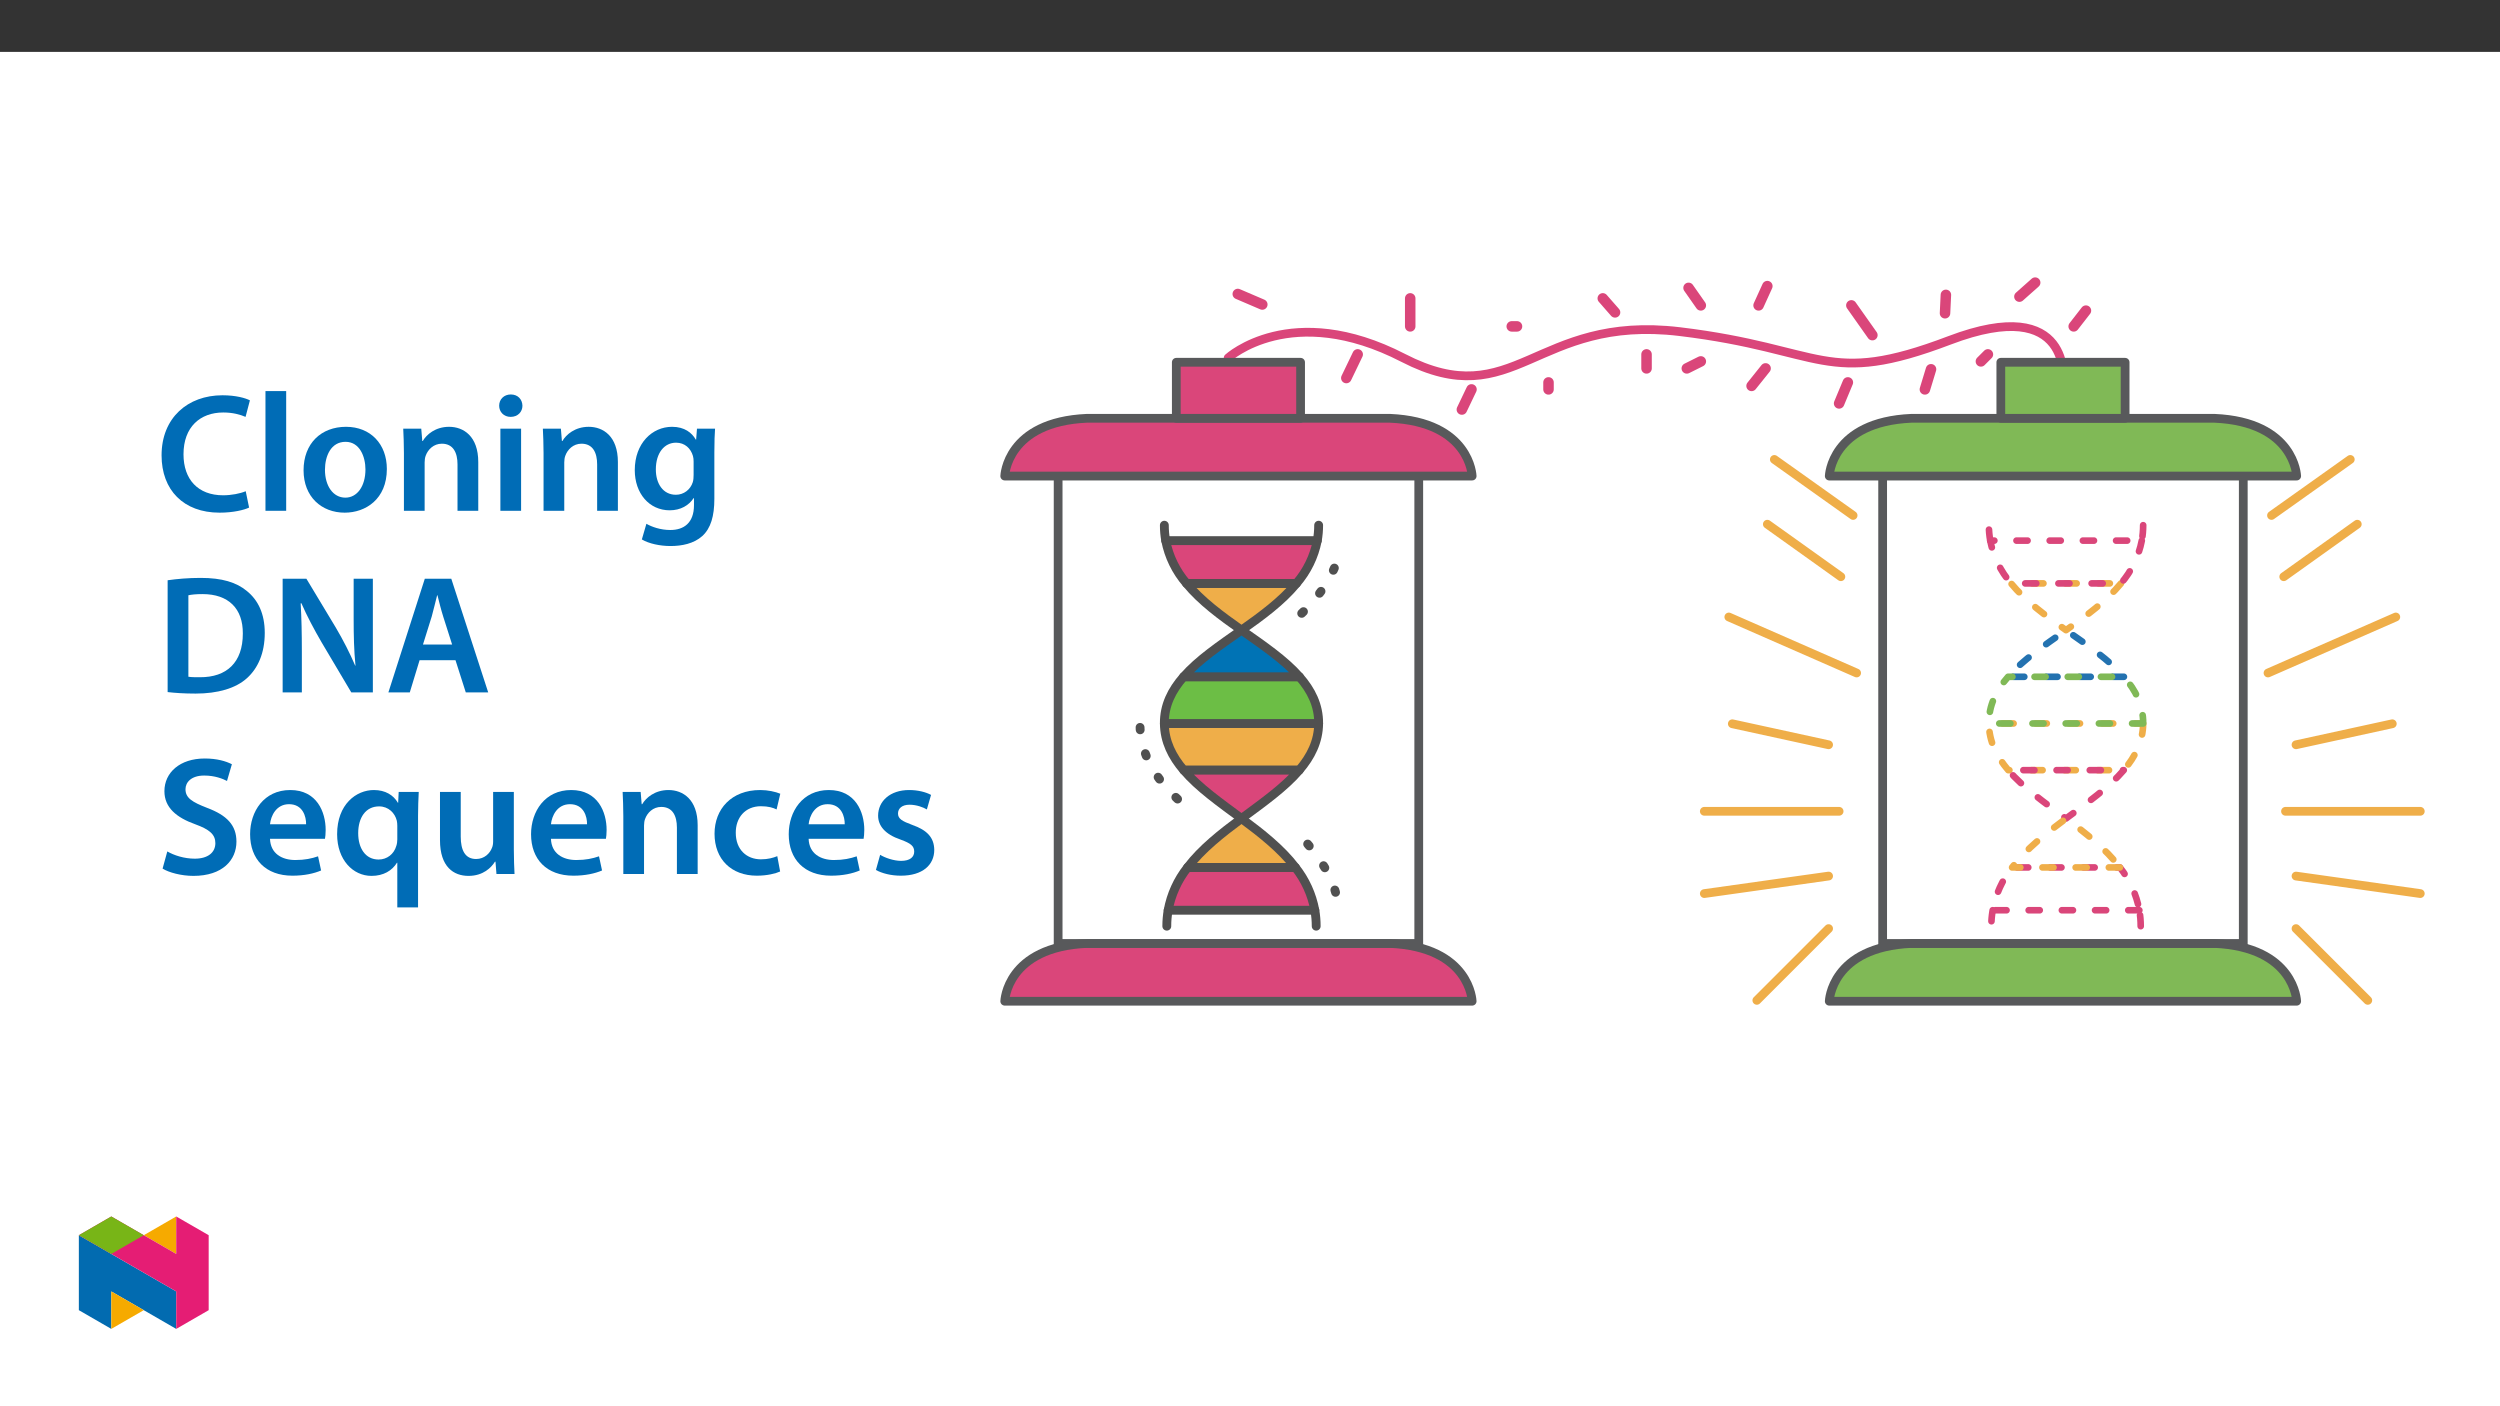 ﻿<?xml version="1.0" encoding="utf-8"?>
<svg xmlns="http://www.w3.org/2000/svg" xmlns:xlink="http://www.w3.org/1999/xlink" viewBox="0 0 960 540" version="1.1">
  <rect x="0" y="0" width="960" height="540" fill="#333333" stroke="none"/>
  <defs>
    <g>
      <symbol overflow="visible" id="glyph0-0">
        <path style="stroke:none;" d="M 0 0 L 32.375 0 L 32.375 -45.328 L 0 -45.328 Z M 16.188 -25.578 L 5.188 -42.094 L 27.188 -42.094 Z M 18.125 -22.656 L 29.141 -39.172 L 29.141 -6.156 Z M 5.188 -3.234 L 16.188 -19.75 L 27.188 -3.234 Z M 3.234 -39.172 L 14.25 -22.656 L 3.234 -6.156 Z M 3.234 -39.172 " />
      </symbol>
      <symbol overflow="visible" id="glyph0-1">
        <path style="stroke:none;" d="M 34.578 -7.516 C 32.438 -6.609 29.078 -5.953 25.906 -5.953 C 16.25 -5.953 10.688 -12.047 10.688 -21.688 C 10.688 -32.188 17.094 -37.75 25.969 -37.75 C 29.531 -37.75 32.438 -36.969 34.516 -36.062 L 36.188 -42.406 C 34.578 -43.25 30.891 -44.359 25.641 -44.359 C 12.297 -44.359 2.266 -35.672 2.266 -21.297 C 2.266 -7.969 10.688 0.719 24.547 0.719 C 29.844 0.719 34 -0.328 35.875 -1.234 Z M 34.578 -7.516 " />
      </symbol>
      <symbol overflow="visible" id="glyph0-2">
        <path style="stroke:none;" d="M 4.281 0 L 12.234 0 L 12.234 -45.969 L 4.281 -45.969 Z M 4.281 0 " />
      </symbol>
      <symbol overflow="visible" id="glyph0-3">
        <path style="stroke:none;" d="M 18.578 -32.25 C 9.062 -32.25 2.266 -25.906 2.266 -15.547 C 2.266 -5.375 9.188 0.719 18.062 0.719 C 26.094 0.719 34.25 -4.469 34.25 -16.062 C 34.25 -25.641 27.969 -32.25 18.578 -32.25 Z M 18.391 -26.484 C 23.828 -26.484 26.031 -20.781 26.031 -15.859 C 26.031 -9.453 22.859 -5.047 18.328 -5.047 C 13.531 -5.047 10.484 -9.641 10.484 -15.734 C 10.484 -20.984 12.75 -26.484 18.391 -26.484 Z M 18.391 -26.484 " />
      </symbol>
      <symbol overflow="visible" id="glyph0-4">
        <path style="stroke:none;" d="M 4.281 0 L 12.234 0 L 12.234 -18.578 C 12.234 -19.484 12.375 -20.469 12.625 -21.109 C 13.469 -23.5 15.672 -25.766 18.844 -25.766 C 23.188 -25.766 24.859 -22.344 24.859 -17.812 L 24.859 0 L 32.828 0 L 32.828 -18.719 C 32.828 -28.688 27.125 -32.25 21.625 -32.25 C 16.375 -32.25 12.953 -29.266 11.531 -26.812 L 11.328 -26.812 L 10.938 -31.531 L 4.016 -31.531 C 4.141 -28.812 4.281 -25.766 4.281 -22.141 Z M 4.281 0 " />
      </symbol>
      <symbol overflow="visible" id="glyph0-5">
        <path style="stroke:none;" d="M 12.234 0 L 12.234 -31.531 L 4.281 -31.531 L 4.281 0 Z M 8.281 -44.672 C 5.641 -44.672 3.812 -42.797 3.812 -40.344 C 3.812 -38.016 5.562 -36.062 8.219 -36.062 C 11 -36.062 12.75 -38.016 12.75 -40.344 C 12.688 -42.797 11 -44.672 8.281 -44.672 Z M 8.281 -44.672 " />
      </symbol>
      <symbol overflow="visible" id="glyph0-6">
        <path style="stroke:none;" d="M 32.828 -22.469 C 32.828 -26.812 32.953 -29.391 33.094 -31.531 L 26.156 -31.531 L 25.828 -27.328 L 25.703 -27.328 C 24.219 -29.922 21.438 -32.25 16.578 -32.25 C 9 -32.25 2.266 -25.969 2.266 -15.609 C 2.266 -6.672 7.828 -0.188 15.672 -0.188 C 19.875 -0.188 23.047 -2.078 24.859 -4.859 L 25 -4.859 L 25 -2.141 C 25 4.656 21.109 7.375 15.922 7.375 C 12.109 7.375 8.734 6.156 6.734 4.984 L 4.984 11 C 7.703 12.625 11.984 13.531 16 13.531 C 20.328 13.531 24.922 12.625 28.172 9.719 C 31.469 6.734 32.828 2 32.828 -4.594 Z M 24.859 -13.797 C 24.859 -12.891 24.797 -11.781 24.547 -11 C 23.641 -8.094 21.047 -6.156 18.062 -6.156 C 13.078 -6.156 10.359 -10.484 10.359 -15.859 C 10.359 -22.281 13.656 -26.156 18.125 -26.156 C 21.5 -26.156 23.766 -23.953 24.609 -21.047 C 24.797 -20.391 24.859 -19.688 24.859 -18.906 Z M 24.859 -13.797 " />
      </symbol>
      <symbol overflow="visible" id="glyph0-7">
        <path style="stroke:none;" d="M 4.594 -0.125 C 7.25 0.188 10.75 0.453 15.344 0.453 C 23.828 0.453 30.75 -1.547 35.094 -5.5 C 39.234 -9.266 41.891 -15.016 41.891 -22.859 C 41.891 -30.234 39.297 -35.484 35.031 -38.922 C 31.016 -42.281 25.453 -43.969 17.281 -43.969 C 12.562 -43.969 8.156 -43.578 4.594 -43.062 Z M 12.562 -37.297 C 13.734 -37.562 15.469 -37.75 18 -37.75 C 27.969 -37.75 33.547 -32.188 33.469 -22.594 C 33.469 -11.531 27.328 -5.766 16.969 -5.828 C 15.344 -5.828 13.656 -5.828 12.562 -6.016 Z M 12.562 -37.297 " />
      </symbol>
      <symbol overflow="visible" id="glyph0-8">
        <path style="stroke:none;" d="M 11.906 0 L 11.906 -15.609 C 11.906 -22.797 11.781 -28.562 11.453 -34.188 L 11.719 -34.25 C 13.859 -29.328 16.703 -24.016 19.484 -19.234 L 30.891 0 L 39.172 0 L 39.172 -43.641 L 31.797 -43.641 L 31.797 -28.422 C 31.797 -21.75 31.922 -16.125 32.5 -10.297 L 32.375 -10.297 C 30.375 -15.016 27.781 -20.078 24.922 -24.922 L 13.656 -43.641 L 4.531 -43.641 L 4.531 0 Z M 11.906 0 " />
      </symbol>
      <symbol overflow="visible" id="glyph0-9">
        <path style="stroke:none;" d="M 27.125 -12.375 L 31.078 0 L 39.688 0 L 25.516 -43.641 L 15.344 -43.641 L 1.359 0 L 9.578 0 L 13.344 -12.375 Z M 14.641 -18.391 L 18 -29.141 C 18.719 -31.734 19.422 -34.766 20.078 -37.297 L 20.203 -37.297 C 20.844 -34.766 21.562 -31.797 22.406 -29.141 L 25.828 -18.391 Z M 14.641 -18.391 " />
      </symbol>
      <symbol overflow="visible" id="glyph0-10">
        <path style="stroke:none;" d="M 2.656 -2.078 C 5.047 -0.578 9.844 0.719 14.5 0.719 C 25.703 0.719 31.016 -5.375 31.016 -12.438 C 31.016 -18.719 27.391 -22.531 19.812 -25.375 C 13.984 -27.641 11.453 -29.203 11.453 -32.562 C 11.453 -35.156 13.594 -37.812 18.641 -37.812 C 22.734 -37.812 25.766 -36.578 27.391 -35.734 L 29.266 -42.156 C 27 -43.312 23.562 -44.359 18.844 -44.359 C 9.328 -44.359 3.359 -38.984 3.359 -31.797 C 3.359 -25.516 7.969 -21.688 15.219 -19.094 C 20.719 -17.094 22.922 -15.156 22.922 -11.844 C 22.922 -8.281 20.078 -5.891 15.016 -5.891 C 10.938 -5.891 7 -7.188 4.469 -8.672 Z M 2.656 -2.078 " />
      </symbol>
      <symbol overflow="visible" id="glyph0-11">
        <path style="stroke:none;" d="M 31.016 -13.531 C 31.141 -14.25 31.281 -15.406 31.281 -16.906 C 31.281 -23.828 27.906 -32.25 17.672 -32.25 C 7.578 -32.25 2.266 -24.016 2.266 -15.281 C 2.266 -5.641 8.281 0.641 18.516 0.641 C 23.047 0.641 26.812 -0.188 29.531 -1.359 L 28.359 -6.797 C 25.906 -5.953 23.312 -5.375 19.625 -5.375 C 14.5 -5.375 10.094 -7.828 9.906 -13.531 Z M 9.906 -19.094 C 10.234 -22.344 12.297 -26.812 17.219 -26.812 C 22.531 -26.812 23.828 -22.016 23.766 -19.094 Z M 9.906 -19.094 " />
      </symbol>
      <symbol overflow="visible" id="glyph0-12">
        <path style="stroke:none;" d="M 25.375 12.828 L 33.344 12.828 L 33.344 -22.406 C 33.344 -25.703 33.469 -28.688 33.609 -31.531 L 25.906 -31.531 L 25.703 -27.328 L 25.578 -27.391 C 23.891 -30.297 20.781 -32.25 16.375 -32.25 C 9.641 -32.25 2.266 -26.812 2.266 -15.281 C 2.266 -5.438 8.359 0.719 15.469 0.719 C 20.078 0.719 23.375 -1.297 25.25 -4.344 L 25.375 -4.344 Z M 25.375 -13.281 C 25.375 -12.5 25.25 -11.531 25 -10.812 C 24.094 -7.641 21.438 -5.562 18.188 -5.562 C 13.141 -5.562 10.359 -9.906 10.359 -15.672 C 10.359 -21.625 13.203 -25.969 18.391 -25.969 C 21.953 -25.969 24.469 -23.438 25.188 -20.469 C 25.312 -19.875 25.375 -19.172 25.375 -18.516 Z M 25.375 -13.281 " />
      </symbol>
      <symbol overflow="visible" id="glyph0-13">
        <path style="stroke:none;" d="M 32.5 -31.531 L 24.547 -31.531 L 24.547 -12.5 C 24.547 -11.594 24.406 -10.688 24.094 -10.031 C 23.312 -7.969 21.234 -5.766 18 -5.766 C 13.797 -5.766 12.109 -9.125 12.109 -14.375 L 12.109 -31.531 L 4.141 -31.531 L 4.141 -13.016 C 4.141 -2.719 9.391 0.719 15.094 0.719 C 20.781 0.719 23.891 -2.531 25.25 -4.734 L 25.453 -4.734 L 25.828 0 L 32.766 0 C 32.641 -2.594 32.5 -5.703 32.5 -9.453 Z M 32.5 -31.531 " />
      </symbol>
      <symbol overflow="visible" id="glyph0-14">
        <path style="stroke:none;" d="M 26.359 -6.859 C 24.797 -6.219 22.797 -5.641 20.078 -5.641 C 14.641 -5.641 10.422 -9.328 10.422 -15.797 C 10.359 -21.562 13.984 -26.031 20.078 -26.031 C 22.922 -26.031 24.797 -25.453 26.094 -24.797 L 27.516 -30.828 C 25.703 -31.594 22.734 -32.25 19.812 -32.25 C 8.734 -32.25 2.266 -24.922 2.266 -15.469 C 2.266 -5.703 8.672 0.641 18.516 0.641 C 22.469 0.641 25.766 -0.188 27.453 -0.969 Z M 26.359 -6.859 " />
      </symbol>
      <symbol overflow="visible" id="glyph0-15">
        <path style="stroke:none;" d="M 2.328 -1.547 C 4.656 -0.266 8.094 0.641 11.906 0.641 C 20.266 0.641 24.734 -3.5 24.734 -9.266 C 24.672 -13.922 22.078 -16.828 16.312 -18.844 C 12.297 -20.328 10.812 -21.234 10.812 -23.25 C 10.812 -25.188 12.375 -26.609 15.219 -26.609 C 18 -26.609 20.594 -25.578 21.891 -24.797 L 23.5 -30.375 C 21.625 -31.406 18.578 -32.25 15.094 -32.25 C 7.766 -32.25 3.172 -27.969 3.172 -22.406 C 3.172 -18.641 5.703 -15.281 11.844 -13.203 C 15.734 -11.781 17.031 -10.75 17.031 -8.609 C 17.031 -6.547 15.469 -5.047 11.984 -5.047 C 9.125 -5.047 5.703 -6.281 3.953 -7.375 Z M 2.328 -1.547 " />
      </symbol>
    </g>
    <clipPath id="clip1">
      <path d="M 384.141 360 L 567 360 L 567 386.152 L 384.141 386.152 Z M 384.141 360 " />
    </clipPath>
    <clipPath id="clip2">
      <path d="M 700 360 L 884 360 L 884 386.152 L 700 386.152 Z M 700 360 " />
    </clipPath>
    <clipPath id="clip3">
      <path d="M 875 309 L 931.074 309 L 931.074 314 L 875 314 Z M 875 309 " />
    </clipPath>
    <clipPath id="clip4">
      <path d="M 879 334 L 931.074 334 L 931.074 345 L 879 345 Z M 879 334 " />
    </clipPath>
    <clipPath id="clip5">
      <path d="M 384.141 158 L 567 158 L 567 185 L 384.141 185 Z M 384.141 158 " />
    </clipPath>
    <clipPath id="clip6">
      <path d="M 773 106.512 L 784 106.512 L 784 116 L 773 116 Z M 773 106.512 " />
    </clipPath>
    <clipPath id="clip7">
      <path d="M 30.277 474 L 68 474 L 68 510.301 L 30.277 510.301 Z M 30.277 474 " />
    </clipPath>
    <clipPath id="clip8">
      <path d="M 42 495 L 56 495 L 56 510.301 L 42 510.301 Z M 42 495 " />
    </clipPath>
    <clipPath id="clip9">
      <path d="M 55 467.125 L 68 467.125 L 68 482 L 55 482 Z M 55 467.125 " />
    </clipPath>
    <clipPath id="clip10">
      <path d="M 30.277 467.125 L 80.133 467.125 L 80.133 510.301 L 30.277 510.301 Z M 30.277 467.125 " />
    </clipPath>
    <clipPath id="clip11">
      <path d="M 30.277 467.125 L 56 467.125 L 56 482 L 30.277 482 Z M 30.277 467.125 " />
    </clipPath>
  </defs>
  <g id="surface1">
    <path style=" stroke:none;fill-rule:nonzero;fill:rgb(100%,100%,100%);fill-opacity:1;" d="M 0 559.926 L 960 559.926 L 960 19.926 L 0 19.926 Z M 0 559.926 " />
    <path style=" stroke:none;fill-rule:nonzero;fill:rgb(85.5%,27.499%,47.8%);fill-opacity:1;" d="M 565.305 384.473 C 565.305 384.473 564.633 363.633 533.707 362.289 L 417.414 362.289 C 386.492 363.633 385.82 384.473 385.82 384.473 Z M 565.305 384.473 " />
    <g clip-path="url(#clip1)" clip-rule="nonzero">
      <path style="fill:none;stroke-width:3.954;stroke-linecap:round;stroke-linejoin:round;stroke:rgb(34.499%,34.9%,35.699%);stroke-opacity:1;stroke-miterlimit:4;" d="M 0.002 0.001 C 0.002 0.001 -0.789 24.518 -37.172 26.099 L -173.987 26.099 C -210.366 24.518 -211.156 0.001 -211.156 0.001 Z M 0.002 0.001 " transform="matrix(0.85,0,0,-0.85,565.303,384.473)" />
    </g>
    <path style="fill:none;stroke-width:3.954;stroke-linecap:butt;stroke-linejoin:miter;stroke:rgb(34.499%,34.9%,35.699%);stroke-opacity:1;stroke-miterlimit:10;" d="M 26.099 246.348 L 189.013 246.348 L 189.013 28.076 L 26.099 28.076 Z M 26.099 246.348 " transform="matrix(0.85,0,0,-0.85,384.14,386.154)" />
    <path style=" stroke:none;fill-rule:nonzero;fill:rgb(50.2%,72.499%,33.699%);fill-opacity:1;" d="M 881.922 384.473 C 881.922 384.473 881.246 363.633 850.324 362.289 L 734.031 362.289 C 703.109 363.633 702.438 384.473 702.438 384.473 Z M 881.922 384.473 " />
    <g clip-path="url(#clip2)" clip-rule="nonzero">
      <path style="fill:none;stroke-width:3.954;stroke-linecap:round;stroke-linejoin:round;stroke:rgb(34.499%,34.9%,35.699%);stroke-opacity:1;stroke-miterlimit:4;" d="M 0.002 0.001 C 0.002 0.001 -0.793 24.518 -37.172 26.099 L -173.987 26.099 C -210.366 24.518 -211.156 0.001 -211.156 0.001 Z M 0.002 0.001 " transform="matrix(0.85,0,0,-0.85,881.92,384.473)" />
    </g>
    <path style="fill:none;stroke-width:3.954;stroke-linecap:butt;stroke-linejoin:miter;stroke:rgb(34.499%,34.9%,35.699%);stroke-opacity:1;stroke-miterlimit:10;" d="M 398.585 246.348 L 561.503 246.348 L 561.503 28.076 L 398.585 28.076 Z M 398.585 246.348 " transform="matrix(0.85,0,0,-0.85,384.14,386.154)" />
    <path style="fill:none;stroke-width:3.954;stroke-linecap:round;stroke-linejoin:round;stroke:rgb(93.7%,68.199%,28.6%);stroke-opacity:1;stroke-miterlimit:4;" d="M -0.002 -0.002 L -35.586 25.306 " transform="matrix(0.85,0,0,-0.85,711.596,197.932)" />
    <path style="fill:none;stroke-width:3.954;stroke-linecap:round;stroke-linejoin:round;stroke:rgb(93.7%,68.199%,28.6%);stroke-opacity:1;stroke-miterlimit:4;" d="M 0 -0.001 L -33.217 23.726 " transform="matrix(0.85,0,0,-0.85,706.891,221.46)" />
    <path style="fill:none;stroke-width:3.954;stroke-linecap:round;stroke-linejoin:round;stroke:rgb(93.7%,68.199%,28.6%);stroke-opacity:1;stroke-miterlimit:4;" d="M 0.001 0.002 L -57.733 25.306 " transform="matrix(0.85,0,0,-0.85,712.94,258.432)" />
    <path style="fill:none;stroke-width:3.954;stroke-linecap:round;stroke-linejoin:round;stroke:rgb(93.7%,68.199%,28.6%);stroke-opacity:1;stroke-miterlimit:4;" d="M -0.002 0.002 L -43.499 9.491 " transform="matrix(0.85,0,0,-0.85,702.185,285.993)" />
    <path style="fill:none;stroke-width:3.954;stroke-linecap:round;stroke-linejoin:round;stroke:rgb(93.7%,68.199%,28.6%);stroke-opacity:1;stroke-miterlimit:4;" d="M 0.001 -0.002 L -60.896 -0.002 " transform="matrix(0.85,0,0,-0.85,706.218,311.538)" />
    <path style="fill:none;stroke-width:3.954;stroke-linecap:round;stroke-linejoin:round;stroke:rgb(93.7%,68.199%,28.6%);stroke-opacity:1;stroke-miterlimit:4;" d="M -0.002 -0 L -56.15 -7.909 " transform="matrix(0.85,0,0,-0.85,702.185,336.41)" />
    <path style="fill:none;stroke-width:3.954;stroke-linecap:round;stroke-linejoin:round;stroke:rgb(93.7%,68.199%,28.6%);stroke-opacity:1;stroke-miterlimit:4;" d="M -0.002 -0.002 L -32.423 -32.424 " transform="matrix(0.85,0,0,-0.85,702.185,356.577)" />
    <path style="fill:none;stroke-width:3.954;stroke-linecap:round;stroke-linejoin:round;stroke:rgb(93.7%,68.199%,28.6%);stroke-opacity:1;stroke-miterlimit:4;" d="M 0.001 -0.002 L 35.589 25.306 " transform="matrix(0.85,0,0,-0.85,872.257,197.932)" />
    <path style="fill:none;stroke-width:3.954;stroke-linecap:round;stroke-linejoin:round;stroke:rgb(93.7%,68.199%,28.6%);stroke-opacity:1;stroke-miterlimit:4;" d="M -0.001 -0.001 L 33.216 23.726 " transform="matrix(0.85,0,0,-0.85,876.962,221.46)" />
    <path style="fill:none;stroke-width:3.954;stroke-linecap:round;stroke-linejoin:round;stroke:rgb(93.7%,68.199%,28.6%);stroke-opacity:1;stroke-miterlimit:4;" d="M 0.002 0.002 L 57.732 25.306 " transform="matrix(0.85,0,0,-0.85,870.912,258.432)" />
    <path style="fill:none;stroke-width:3.954;stroke-linecap:round;stroke-linejoin:round;stroke:rgb(93.7%,68.199%,28.6%);stroke-opacity:1;stroke-miterlimit:4;" d="M 0 0.002 L 43.498 9.491 " transform="matrix(0.85,0,0,-0.85,881.668,285.993)" />
    <g clip-path="url(#clip3)" clip-rule="nonzero">
      <path style="fill:none;stroke-width:3.954;stroke-linecap:round;stroke-linejoin:round;stroke:rgb(93.7%,68.199%,28.6%);stroke-opacity:1;stroke-miterlimit:4;" d="M -0.002 -0.002 L 60.894 -0.002 " transform="matrix(0.85,0,0,-0.85,877.634,311.538)" />
    </g>
    <g clip-path="url(#clip4)" clip-rule="nonzero">
      <path style="fill:none;stroke-width:3.954;stroke-linecap:round;stroke-linejoin:round;stroke:rgb(93.7%,68.199%,28.6%);stroke-opacity:1;stroke-miterlimit:4;" d="M 0 -0 L 56.149 -7.909 " transform="matrix(0.85,0,0,-0.85,881.668,336.41)" />
    </g>
    <path style="fill:none;stroke-width:3.954;stroke-linecap:round;stroke-linejoin:round;stroke:rgb(93.7%,68.199%,28.6%);stroke-opacity:1;stroke-miterlimit:4;" d="M 0 -0.002 L 32.427 -32.424 " transform="matrix(0.85,0,0,-0.85,881.668,356.577)" />
    <path style="fill:none;stroke-width:3.954;stroke-linecap:round;stroke-linejoin:round;stroke:rgb(85.5%,27.499%,47.8%);stroke-opacity:1;stroke-miterlimit:4;" d="M 0.001 -0.002 C 0.001 -0.002 28.471 26.096 79.087 -0.002 C 129.698 -26.096 138.397 19.773 204.041 11.864 C 269.679 3.955 269.679 -13.444 325.828 7.907 C 381.982 29.263 377.234 -11.073 377.234 -11.073 " transform="matrix(0.85,0,0,-0.85,471.612,137.432)" />
    <path style=" stroke:none;fill-rule:nonzero;fill:rgb(85.5%,27.499%,47.8%);fill-opacity:1;" d="M 565.305 182.809 C 565.305 182.809 564.633 161.969 533.707 160.625 L 417.414 160.625 C 386.492 161.969 385.82 182.809 385.82 182.809 Z M 565.305 182.809 " />
    <g clip-path="url(#clip5)" clip-rule="nonzero">
      <path style="fill:none;stroke-width:3.954;stroke-linecap:round;stroke-linejoin:round;stroke:rgb(34.499%,34.9%,35.699%);stroke-opacity:1;stroke-miterlimit:4;" d="M 0.002 -0.002 C 0.002 -0.002 -0.789 24.515 -37.172 26.096 L -173.987 26.096 C -210.366 24.515 -211.156 -0.002 -211.156 -0.002 Z M 0.002 -0.002 " transform="matrix(0.85,0,0,-0.85,565.303,182.807)" />
    </g>
    <path style="fill-rule:nonzero;fill:rgb(50.2%,72.499%,33.699%);fill-opacity:1;stroke-width:3.954;stroke-linecap:round;stroke-linejoin:round;stroke:rgb(34.499%,34.9%,35.699%);stroke-opacity:1;stroke-miterlimit:4;" d="M 0.002 -0.002 C 0.002 -0.002 -0.793 24.515 -37.172 26.096 L -173.987 26.096 C -210.366 24.515 -211.156 -0.002 -211.156 -0.002 Z M 0.002 -0.002 " transform="matrix(0.85,0,0,-0.85,881.92,182.807)" />
    <path style="fill:none;stroke-width:4.745;stroke-linecap:round;stroke-linejoin:round;stroke:rgb(85.5%,27.499%,47.8%);stroke-opacity:1;stroke-miterlimit:4;" d="M 0.002 -0 L -11.073 4.747 " transform="matrix(0.85,0,0,-0.85,484.721,116.929)" />
    <path style="fill:none;stroke-width:4.745;stroke-linecap:round;stroke-linejoin:round;stroke:rgb(85.5%,27.499%,47.8%);stroke-opacity:1;stroke-miterlimit:4;" d="M -0.002 0.002 L -5.14 -10.678 " transform="matrix(0.85,0,0,-0.85,521.357,136.088)" />
    <path style="fill:none;stroke-width:4.745;stroke-linecap:round;stroke-linejoin:round;stroke:rgb(85.5%,27.499%,47.8%);stroke-opacity:1;stroke-miterlimit:4;" d="M -0.001 0.001 L -4.349 -9.094 " transform="matrix(0.85,0,0,-0.85,565.052,149.532)" />
    <path style="fill:none;stroke-width:4.745;stroke-linecap:round;stroke-linejoin:round;stroke:rgb(85.5%,27.499%,47.8%);stroke-opacity:1;stroke-miterlimit:4;" d="M -0.001 0 L -0.001 12.652 " transform="matrix(0.85,0,0,-0.85,541.524,125.332)" />
    <path style="fill:none;stroke-width:4.745;stroke-linecap:round;stroke-linejoin:round;stroke:rgb(85.5%,27.499%,47.8%);stroke-opacity:1;stroke-miterlimit:4;" d="M -0.002 0 L -2.373 0 " transform="matrix(0.85,0,0,-0.85,582.529,125.332)" />
    <path style="fill:none;stroke-width:4.745;stroke-linecap:round;stroke-linejoin:round;stroke:rgb(85.5%,27.499%,47.8%);stroke-opacity:1;stroke-miterlimit:4;" d="M -0 -0.001 L -0 -3.162 " transform="matrix(0.85,0,0,-0.85,594.629,146.843)" />
    <path style="fill:none;stroke-width:4.745;stroke-linecap:round;stroke-linejoin:round;stroke:rgb(85.5%,27.499%,47.8%);stroke-opacity:1;stroke-miterlimit:4;" d="M -0.001 0.002 L -0.001 -6.326 " transform="matrix(0.85,0,0,-0.85,632.274,136.088)" />
    <path style="fill:none;stroke-width:4.745;stroke-linecap:round;stroke-linejoin:round;stroke:rgb(85.5%,27.499%,47.8%);stroke-opacity:1;stroke-miterlimit:4;" d="M 0.002 0.001 L -5.536 6.325 " transform="matrix(0.85,0,0,-0.85,620.174,119.954)" />
    <path style="fill:none;stroke-width:4.745;stroke-linecap:round;stroke-linejoin:round;stroke:rgb(85.5%,27.499%,47.8%);stroke-opacity:1;stroke-miterlimit:4;" d="M -0.001 0 L 5.536 -7.909 " transform="matrix(0.85,0,0,-0.85,648.407,110.543)" />
    <path style="fill:none;stroke-width:4.745;stroke-linecap:round;stroke-linejoin:round;stroke:rgb(85.5%,27.499%,47.8%);stroke-opacity:1;stroke-miterlimit:4;" d="M 0.001 -0.001 L -6.327 -3.163 " transform="matrix(0.85,0,0,-0.85,653.112,138.777)" />
    <path style="fill:none;stroke-width:4.745;stroke-linecap:round;stroke-linejoin:round;stroke:rgb(85.5%,27.499%,47.8%);stroke-opacity:1;stroke-miterlimit:4;" d="M -0.001 0 L -6.329 -7.909 " transform="matrix(0.85,0,0,-0.85,677.985,141.465)" />
    <path style="fill:none;stroke-width:4.745;stroke-linecap:round;stroke-linejoin:round;stroke:rgb(85.5%,27.499%,47.8%);stroke-opacity:1;stroke-miterlimit:4;" d="M -0.001 -0 L -3.953 -8.7 " transform="matrix(0.85,0,0,-0.85,678.657,109.871)" />
    <path style="fill:none;stroke-width:4.745;stroke-linecap:round;stroke-linejoin:round;stroke:rgb(85.5%,27.499%,47.8%);stroke-opacity:1;stroke-miterlimit:4;" d="M 0.002 -0 L 9.492 -13.442 " transform="matrix(0.85,0,0,-0.85,710.924,117.266)" />
    <path style="fill:none;stroke-width:4.745;stroke-linecap:round;stroke-linejoin:round;stroke:rgb(85.5%,27.499%,47.8%);stroke-opacity:1;stroke-miterlimit:4;" d="M -0.001 -0.001 L -3.954 -9.49 " transform="matrix(0.85,0,0,-0.85,709.579,146.843)" />
    <path style="fill:none;stroke-width:4.745;stroke-linecap:round;stroke-linejoin:round;stroke:rgb(85.5%,27.499%,47.8%);stroke-opacity:1;stroke-miterlimit:4;" d="M 0.002 0.001 L -2.769 -9.094 " transform="matrix(0.85,0,0,-0.85,741.51,141.801)" />
    <path style="fill:none;stroke-width:4.745;stroke-linecap:round;stroke-linejoin:round;stroke:rgb(85.5%,27.499%,47.8%);stroke-opacity:1;stroke-miterlimit:4;" d="M -0.001 0.002 L -0.396 -8.302 " transform="matrix(0.85,0,0,-0.85,747.223,113.232)" />
    <path style="fill:none;stroke-width:4.745;stroke-linecap:round;stroke-linejoin:round;stroke:rgb(85.5%,27.499%,47.8%);stroke-opacity:1;stroke-miterlimit:4;" d="M -0.001 0.002 L -3.163 -3.164 " transform="matrix(0.85,0,0,-0.85,763.357,136.088)" />
    <g clip-path="url(#clip6)" clip-rule="nonzero">
      <path style="fill:none;stroke-width:4.745;stroke-linecap:round;stroke-linejoin:round;stroke:rgb(85.5%,27.499%,47.8%);stroke-opacity:1;stroke-miterlimit:4;" d="M 0.001 -0.001 L -7.118 -6.329 " transform="matrix(0.85,0,0,-0.85,781.507,108.526)" />
    </g>
    <path style="fill:none;stroke-width:4.745;stroke-linecap:round;stroke-linejoin:round;stroke:rgb(85.5%,27.499%,47.8%);stroke-opacity:1;stroke-miterlimit:4;" d="M -0.002 0.001 L -5.535 -7.117 " transform="matrix(0.85,0,0,-0.85,801.002,119.282)" />
    <path style="fill:none;stroke-width:4;stroke-linecap:round;stroke-linejoin:round;stroke:rgb(31.4%,31.4%,31.4%);stroke-opacity:1;stroke-dasharray:1.104,11.038;stroke-miterlimit:4;" d="M 0.001 -0 C -9.686 9.145 -16.878 19.77 -17.011 34.035 " transform="matrix(0.85,0,0,-0.85,452.19,306.836)" />
    <path style="fill:none;stroke-width:4;stroke-linecap:round;stroke-linejoin:round;stroke:rgb(31.4%,31.4%,31.4%);stroke-opacity:1;stroke-dasharray:1.104,11.038;stroke-miterlimit:4;" d="M 0.001 0.001 C 5.98 -6.837 10.828 -14.677 13.236 -23.951 " transform="matrix(0.85,0,0,-0.85,502.144,324.118)" />
    <path style="fill:none;stroke-width:4;stroke-linecap:round;stroke-linejoin:round;stroke:rgb(31.4%,31.4%,31.4%);stroke-opacity:1;stroke-dasharray:1.104,11.038;stroke-miterlimit:4;" d="M -0.001 -0.002 C -4.133 -9.629 -11.1 -17.502 -18.88 -24.289 " transform="matrix(0.85,0,0,-0.85,512.392,218.135)" />
    <path style="fill:none;stroke-width:4;stroke-linecap:round;stroke-linejoin:round;stroke:rgb(31.4%,31.4%,31.4%);stroke-opacity:1;stroke-miterlimit:4;" d="M 0.002 0 C 0.002 -2.334 -0.2 -4.669 -0.614 -6.966 " transform="matrix(0.85,0,0,-0.85,506.358,201.676)" />
    <path style="fill-rule:nonzero;fill:rgb(93.7%,68.199%,28.6%);fill-opacity:1;stroke-width:4;stroke-linecap:round;stroke-linejoin:round;stroke:rgb(31.4%,31.4%,31.4%);stroke-opacity:1;stroke-miterlimit:4;" d="M 0.002 0.002 C -0.072 -8.114 -3.495 -14.925 -8.771 -21.087 L -60.936 -21.087 C -66.207 -14.925 -69.621 -8.114 -69.704 0.002 Z M 0.002 0.002 " transform="matrix(0.85,0,0,-0.85,506.358,277.818)" />
    <path style="fill:none;stroke-width:4;stroke-linecap:round;stroke-linejoin:round;stroke:rgb(31.4%,31.4%,31.4%);stroke-opacity:1;stroke-miterlimit:4;" d="M 0.002 -0.002 C 0.006 2.415 -0.201 4.823 -0.614 7.204 " transform="matrix(0.85,0,0,-0.85,505.417,355.654)" />
    <path style="fill-rule:nonzero;fill:rgb(93.7%,68.199%,28.6%);fill-opacity:1;stroke-width:4;stroke-linecap:round;stroke-linejoin:round;stroke:rgb(31.4%,31.4%,31.4%);stroke-opacity:1;stroke-miterlimit:4;" d="M 0.002 -0.002 C -6.611 -8.035 -15.72 -14.703 -24.819 -21.114 C -33.928 -14.703 -43.036 -8.035 -49.649 -0.002 Z M 0.002 -0.002 " transform="matrix(0.85,0,0,-0.85,497.835,224.03)" />
    <path style="fill-rule:nonzero;fill:rgb(85.5%,27.499%,47.8%);fill-opacity:1;stroke-width:4;stroke-linecap:round;stroke-linejoin:round;stroke:rgb(31.4%,31.4%,31.4%);stroke-opacity:1;stroke-miterlimit:4;" d="M 0.001 -0 C -1.4 -7.151 -4.645 -13.819 -9.411 -19.334 L -59.061 -19.334 C -63.827 -13.819 -67.071 -7.151 -68.473 -0 Z M 0.001 -0 " transform="matrix(0.85,0,0,-0.85,505.835,207.598)" />
    <path style="fill:none;stroke-width:4;stroke-linecap:round;stroke-linejoin:round;stroke:rgb(31.4%,31.4%,31.4%);stroke-opacity:1;stroke-miterlimit:4;" d="M 0.002 -0 C -0.412 2.298 -0.619 4.632 -0.614 6.967 " transform="matrix(0.85,0,0,-0.85,447.631,207.598)" />
    <path style=" stroke:none;fill-rule:nonzero;fill:rgb(42.4%,74.5%,27.1%);fill-opacity:1;" d="M 506.359 277.816 L 447.109 277.816 C 447.047 270.855 449.949 265.082 454.496 259.887 L 498.973 259.887 C 503.52 265.082 506.422 270.855 506.359 277.816 " />
    <path style="fill:none;stroke-width:4;stroke-linecap:round;stroke-linejoin:round;stroke:rgb(31.4%,31.4%,31.4%);stroke-opacity:1;stroke-miterlimit:4;" d="M 0.002 0.002 L -69.704 0.002 C -69.778 8.191 -66.363 14.984 -61.014 21.096 L -8.688 21.096 C -3.339 14.984 0.075 8.191 0.002 0.002 Z M 0.002 0.002 " transform="matrix(0.85,0,0,-0.85,506.358,277.818)" />
    <path style="fill-rule:nonzero;fill:rgb(85.5%,27.499%,47.8%);fill-opacity:1;stroke-width:4;stroke-linecap:round;stroke-linejoin:round;stroke:rgb(31.4%,31.4%,31.4%);stroke-opacity:1;stroke-miterlimit:4;" d="M 0 0.001 C -6.705 -7.853 -16.42 -14.673 -26.075 -21.842 C -35.735 -14.682 -45.45 -7.858 -52.164 0.001 Z M 0 0.001 " transform="matrix(0.85,0,0,-0.85,498.902,295.743)" />
    <path style=" stroke:none;fill-rule:nonzero;fill:rgb(85.5%,27.499%,47.8%);fill-opacity:1;" d="M 504.895 349.531 L 448.574 349.531 C 449.684 343.527 452.242 337.887 456.031 333.098 L 497.43 333.098 C 501.223 337.883 503.785 343.527 504.895 349.531 " />
    <path style="fill:none;stroke-width:4;stroke-linecap:round;stroke-linejoin:round;stroke:rgb(31.4%,31.4%,31.4%);stroke-opacity:1;stroke-miterlimit:4;" d="M 0.001 -0 L -66.258 -0 C -64.953 7.063 -61.943 13.699 -57.485 19.333 L -8.781 19.333 C -4.319 13.704 -1.304 7.063 0.001 -0 Z M 0.001 -0 " transform="matrix(0.85,0,0,-0.85,504.894,349.531)" />
    <path style="fill:none;stroke-width:4;stroke-linecap:round;stroke-linejoin:round;stroke:rgb(31.4%,31.4%,31.4%);stroke-opacity:1;stroke-miterlimit:4;" d="M 0.001 -0 C -0.413 -2.381 -0.62 -4.789 -0.615 -7.206 " transform="matrix(0.85,0,0,-0.85,448.574,349.531)" />
    <path style=" stroke:none;fill-rule:nonzero;fill:rgb(93.7%,68.199%,28.6%);fill-opacity:1;" d="M 497.43 333.098 L 456.031 333.098 C 461.484 325.938 469.094 319.992 476.734 314.309 C 484.379 319.992 491.984 325.938 497.43 333.098 " />
    <path style="fill:none;stroke-width:4;stroke-linecap:round;stroke-linejoin:round;stroke:rgb(31.4%,31.4%,31.4%);stroke-opacity:1;stroke-miterlimit:4;" d="M -0.001 0.001 L -48.705 0.001 C -42.289 8.425 -33.337 15.42 -24.348 22.106 C -15.355 15.42 -6.407 8.425 -0.001 0.001 Z M -0.001 0.001 " transform="matrix(0.85,0,0,-0.85,497.43,333.099)" />
    <path style=" stroke:none;fill-rule:nonzero;fill:rgb(0%,45.099%,70.999%);fill-opacity:1;" d="M 498.965 259.887 L 454.5 259.887 C 460.191 253.387 468.465 247.805 476.738 241.977 C 485.008 247.805 493.281 253.387 498.965 259.887 " />
    <path style="fill:none;stroke-width:4;stroke-linecap:round;stroke-linejoin:round;stroke:rgb(31.4%,31.4%,31.4%);stroke-opacity:1;stroke-miterlimit:4;" d="M -0 -0 L -52.312 -0 C -45.616 7.647 -35.883 14.214 -26.149 21.071 C -16.42 14.214 -6.687 7.647 -0 -0 Z M -0 -0 " transform="matrix(0.85,0,0,-0.85,498.965,259.887)" />
    <path style="fill:none;stroke-width:3;stroke-linecap:round;stroke-linejoin:round;stroke:rgb(13.699%,44.699%,68.999%);stroke-opacity:1;stroke-dasharray:5,10;stroke-miterlimit:4;" d="M 0.001 -0 L -52.31 -0 C -45.615 7.647 -35.881 14.214 -26.148 21.071 C -16.419 14.214 -6.685 7.647 0.001 -0 Z M 0.001 -0 " transform="matrix(0.85,0,0,-0.85,815.581,259.887)" />
    <path style="fill:none;stroke-width:3;stroke-linecap:round;stroke-linejoin:round;stroke:rgb(85.5%,27.499%,47.8%);stroke-opacity:1;stroke-dasharray:5,10;stroke-miterlimit:4;" d="M -0.002 0 C 0.002 -2.334 -0.204 -4.669 -0.618 -6.966 " transform="matrix(0.85,0,0,-0.85,822.975,201.676)" />
    <path style="fill:none;stroke-width:3;stroke-linecap:round;stroke-linejoin:round;stroke:rgb(93.7%,68.199%,28.6%);stroke-opacity:1;stroke-dasharray:5,10;stroke-miterlimit:4;" d="M -0.002 0.002 C -0.076 -8.114 -3.495 -14.925 -8.771 -21.087 L -60.935 -21.087 C -66.211 -14.925 -69.621 -8.114 -69.703 0.002 Z M -0.002 0.002 " transform="matrix(0.85,0,0,-0.85,822.975,277.818)" />
    <path style="fill:none;stroke-width:3;stroke-linecap:round;stroke-linejoin:round;stroke:rgb(85.5%,27.499%,47.8%);stroke-opacity:1;stroke-dasharray:5,10;stroke-miterlimit:4;" d="M -0.001 -0.002 C 0.003 2.415 -0.204 4.823 -0.617 7.204 " transform="matrix(0.85,0,0,-0.85,822.032,355.654)" />
    <path style="fill:none;stroke-width:3;stroke-linecap:round;stroke-linejoin:round;stroke:rgb(93.7%,68.199%,28.6%);stroke-opacity:1;stroke-dasharray:5,10;stroke-miterlimit:4;" d="M 0.002 -0.002 C -6.611 -8.035 -15.724 -14.703 -24.823 -21.114 C -33.932 -14.703 -43.036 -8.035 -49.653 -0.002 Z M 0.002 -0.002 " transform="matrix(0.85,0,0,-0.85,814.451,224.03)" />
    <path style="fill:none;stroke-width:3;stroke-linecap:round;stroke-linejoin:round;stroke:rgb(85.5%,27.499%,47.8%);stroke-opacity:1;stroke-dasharray:5,10;stroke-miterlimit:4;" d="M -0.002 -0 C -1.399 -7.151 -4.648 -13.819 -9.409 -19.334 L -59.064 -19.334 C -63.83 -13.819 -67.07 -7.151 -68.476 -0 Z M -0.002 -0 " transform="matrix(0.85,0,0,-0.85,822.451,207.598)" />
    <path style="fill:none;stroke-width:3;stroke-linecap:round;stroke-linejoin:round;stroke:rgb(85.5%,27.499%,47.8%);stroke-opacity:1;stroke-dasharray:5,10;stroke-miterlimit:4;" d="M 0.002 -0 C -0.411 2.298 -0.618 4.632 -0.614 6.967 " transform="matrix(0.85,0,0,-0.85,764.248,207.598)" />
    <path style="fill:none;stroke-width:3;stroke-linecap:round;stroke-linejoin:round;stroke:rgb(50.2%,72.499%,33.699%);stroke-opacity:1;stroke-dasharray:5,10;stroke-miterlimit:4;" d="M -0.002 0.002 L -69.703 0.002 C -69.777 8.191 -66.367 14.984 -61.018 21.096 L -8.688 21.096 C -3.339 14.984 0.071 8.191 -0.002 0.002 Z M -0.002 0.002 " transform="matrix(0.85,0,0,-0.85,822.975,277.818)" />
    <path style="fill:none;stroke-width:3;stroke-linecap:round;stroke-linejoin:round;stroke:rgb(85.5%,27.499%,47.8%);stroke-opacity:1;stroke-dasharray:5,10;stroke-miterlimit:4;" d="M 0.001 0.001 C -6.704 -7.853 -16.419 -14.673 -26.079 -21.842 C -35.734 -14.682 -45.45 -7.858 -52.164 0.001 Z M 0.001 0.001 " transform="matrix(0.85,0,0,-0.85,815.519,295.743)" />
    <path style="fill:none;stroke-width:3;stroke-linecap:round;stroke-linejoin:round;stroke:rgb(85.5%,27.499%,47.8%);stroke-opacity:1;stroke-dasharray:5,10;stroke-miterlimit:4;" d="M -0.002 -0 L -66.261 -0 C -64.956 7.063 -61.941 13.699 -57.488 19.333 L -8.78 19.333 C -4.317 13.704 -1.302 7.063 -0.002 -0 Z M -0.002 -0 " transform="matrix(0.85,0,0,-0.85,821.509,349.531)" />
    <path style="fill:none;stroke-width:3;stroke-linecap:round;stroke-linejoin:round;stroke:rgb(85.5%,27.499%,47.8%);stroke-opacity:1;stroke-dasharray:5,10;stroke-miterlimit:4;" d="M 0.002 -0 C -0.411 -2.381 -0.618 -4.789 -0.614 -7.206 " transform="matrix(0.85,0,0,-0.85,765.189,349.531)" />
    <path style="fill:none;stroke-width:3;stroke-linecap:round;stroke-linejoin:round;stroke:rgb(93.7%,68.199%,28.6%);stroke-opacity:1;stroke-dasharray:5,10;stroke-miterlimit:4;" d="M 0.001 0.001 L -48.708 0.001 C -42.288 8.425 -33.34 15.42 -24.347 22.106 C -15.353 15.42 -6.41 8.425 0.001 0.001 Z M 0.001 0.001 " transform="matrix(0.85,0,0,-0.85,814.046,333.099)" />
    <path style="fill-rule:nonzero;fill:rgb(85.5%,27.499%,47.8%);fill-opacity:1;stroke-width:3.954;stroke-linecap:round;stroke-linejoin:round;stroke:rgb(34.499%,34.9%,35.699%);stroke-opacity:1;stroke-miterlimit:4;" d="M 79.481 290.636 L 135.63 290.636 L 135.63 265.328 L 79.481 265.328 Z M 79.481 290.636 " transform="matrix(0.85,0,0,-0.85,384.14,386.154)" />
    <path style="fill-rule:nonzero;fill:rgb(50.2%,72.499%,33.699%);fill-opacity:1;stroke-width:3.954;stroke-linecap:round;stroke-linejoin:round;stroke:rgb(34.499%,34.9%,35.699%);stroke-opacity:1;stroke-miterlimit:4;" d="M 451.972 290.636 L 508.121 290.636 L 508.121 265.328 L 451.972 265.328 Z M 451.972 290.636 " transform="matrix(0.85,0,0,-0.85,384.14,386.154)" />
    <g style="fill:rgb(0%,42.354%,71.373%);fill-opacity:1;">
      <use xlink:href="#glyph0-1" x="59.776" y="196.145" />
    </g>
    <g style="fill:rgb(0%,42.354%,71.373%);fill-opacity:1;">
      <use xlink:href="#glyph0-2" x="97.659" y="196.145" />
      <use xlink:href="#glyph0-3" x="114.302" y="196.145" />
      <use xlink:href="#glyph0-4" x="150.825" y="196.145" />
      <use xlink:href="#glyph0-5" x="187.866" y="196.145" />
      <use xlink:href="#glyph0-4" x="204.443" y="196.145" />
      <use xlink:href="#glyph0-6" x="241.485" y="196.145" />
    </g>
    <g style="fill:rgb(0%,42.354%,71.373%);fill-opacity:1;">
      <use xlink:href="#glyph0-7" x="59.776" y="265.883" />
      <use xlink:href="#glyph0-8" x="104.005" y="265.883" />
      <use xlink:href="#glyph0-9" x="147.781" y="265.883" />
    </g>
    <g style="fill:rgb(0%,42.354%,71.373%);fill-opacity:1;">
      <use xlink:href="#glyph0-10" x="59.776" y="335.622" />
    </g>
    <g style="fill:rgb(0%,42.354%,71.373%);fill-opacity:1;">
      <use xlink:href="#glyph0-11" x="93.774" y="335.622" />
      <use xlink:href="#glyph0-12" x="127.188" y="335.622" />
      <use xlink:href="#glyph0-13" x="164.812" y="335.622" />
      <use xlink:href="#glyph0-11" x="201.659" y="335.622" />
      <use xlink:href="#glyph0-4" x="235.074" y="335.622" />
      <use xlink:href="#glyph0-14" x="272.115" y="335.622" />
    </g>
    <g style="fill:rgb(0%,42.354%,71.373%);fill-opacity:1;">
      <use xlink:href="#glyph0-11" x="300.608" y="335.622" />
      <use xlink:href="#glyph0-15" x="334.023" y="335.622" />
    </g>
    <g clip-path="url(#clip7)" clip-rule="nonzero">
      <path style=" stroke:none;fill-rule:nonzero;fill:rgb(0.8%,42%,68.999%);fill-opacity:1;" d="M 30.277 503.105 L 42.738 510.301 L 42.738 495.91 L 67.668 510.301 L 67.668 495.91 L 30.277 474.32 Z M 30.277 503.105 " />
    </g>
    <g clip-path="url(#clip8)" clip-rule="nonzero">
      <path style=" stroke:none;fill-rule:nonzero;fill:rgb(96.1%,66.699%,0%);fill-opacity:1;" d="M 42.738 510.301 L 55.203 503.105 L 42.738 495.91 Z M 42.738 510.301 " />
    </g>
    <g clip-path="url(#clip9)" clip-rule="nonzero">
      <path style=" stroke:none;fill-rule:nonzero;fill:rgb(96.1%,66.699%,0%);fill-opacity:1;" d="M 67.668 467.125 L 55.203 474.32 L 67.668 481.516 Z M 67.668 467.125 " />
    </g>
    <g clip-path="url(#clip10)" clip-rule="nonzero">
      <path style=" stroke:none;fill-rule:nonzero;fill:rgb(89.799%,11.4%,45.499%);fill-opacity:1;" d="M 67.668 467.125 L 67.668 481.516 L 42.738 467.125 L 30.277 474.32 L 67.668 495.91 L 67.668 510.301 L 80.133 503.105 L 80.133 474.32 Z M 67.668 467.125 " />
    </g>
    <g clip-path="url(#clip11)" clip-rule="nonzero">
      <path style=" stroke:none;fill-rule:nonzero;fill:rgb(47.099%,70.999%,9%);fill-opacity:1;" d="M 42.738 467.125 L 30.277 474.32 L 42.738 481.516 L 55.203 474.32 Z M 42.738 467.125 " />
    </g>
  </g>
</svg>